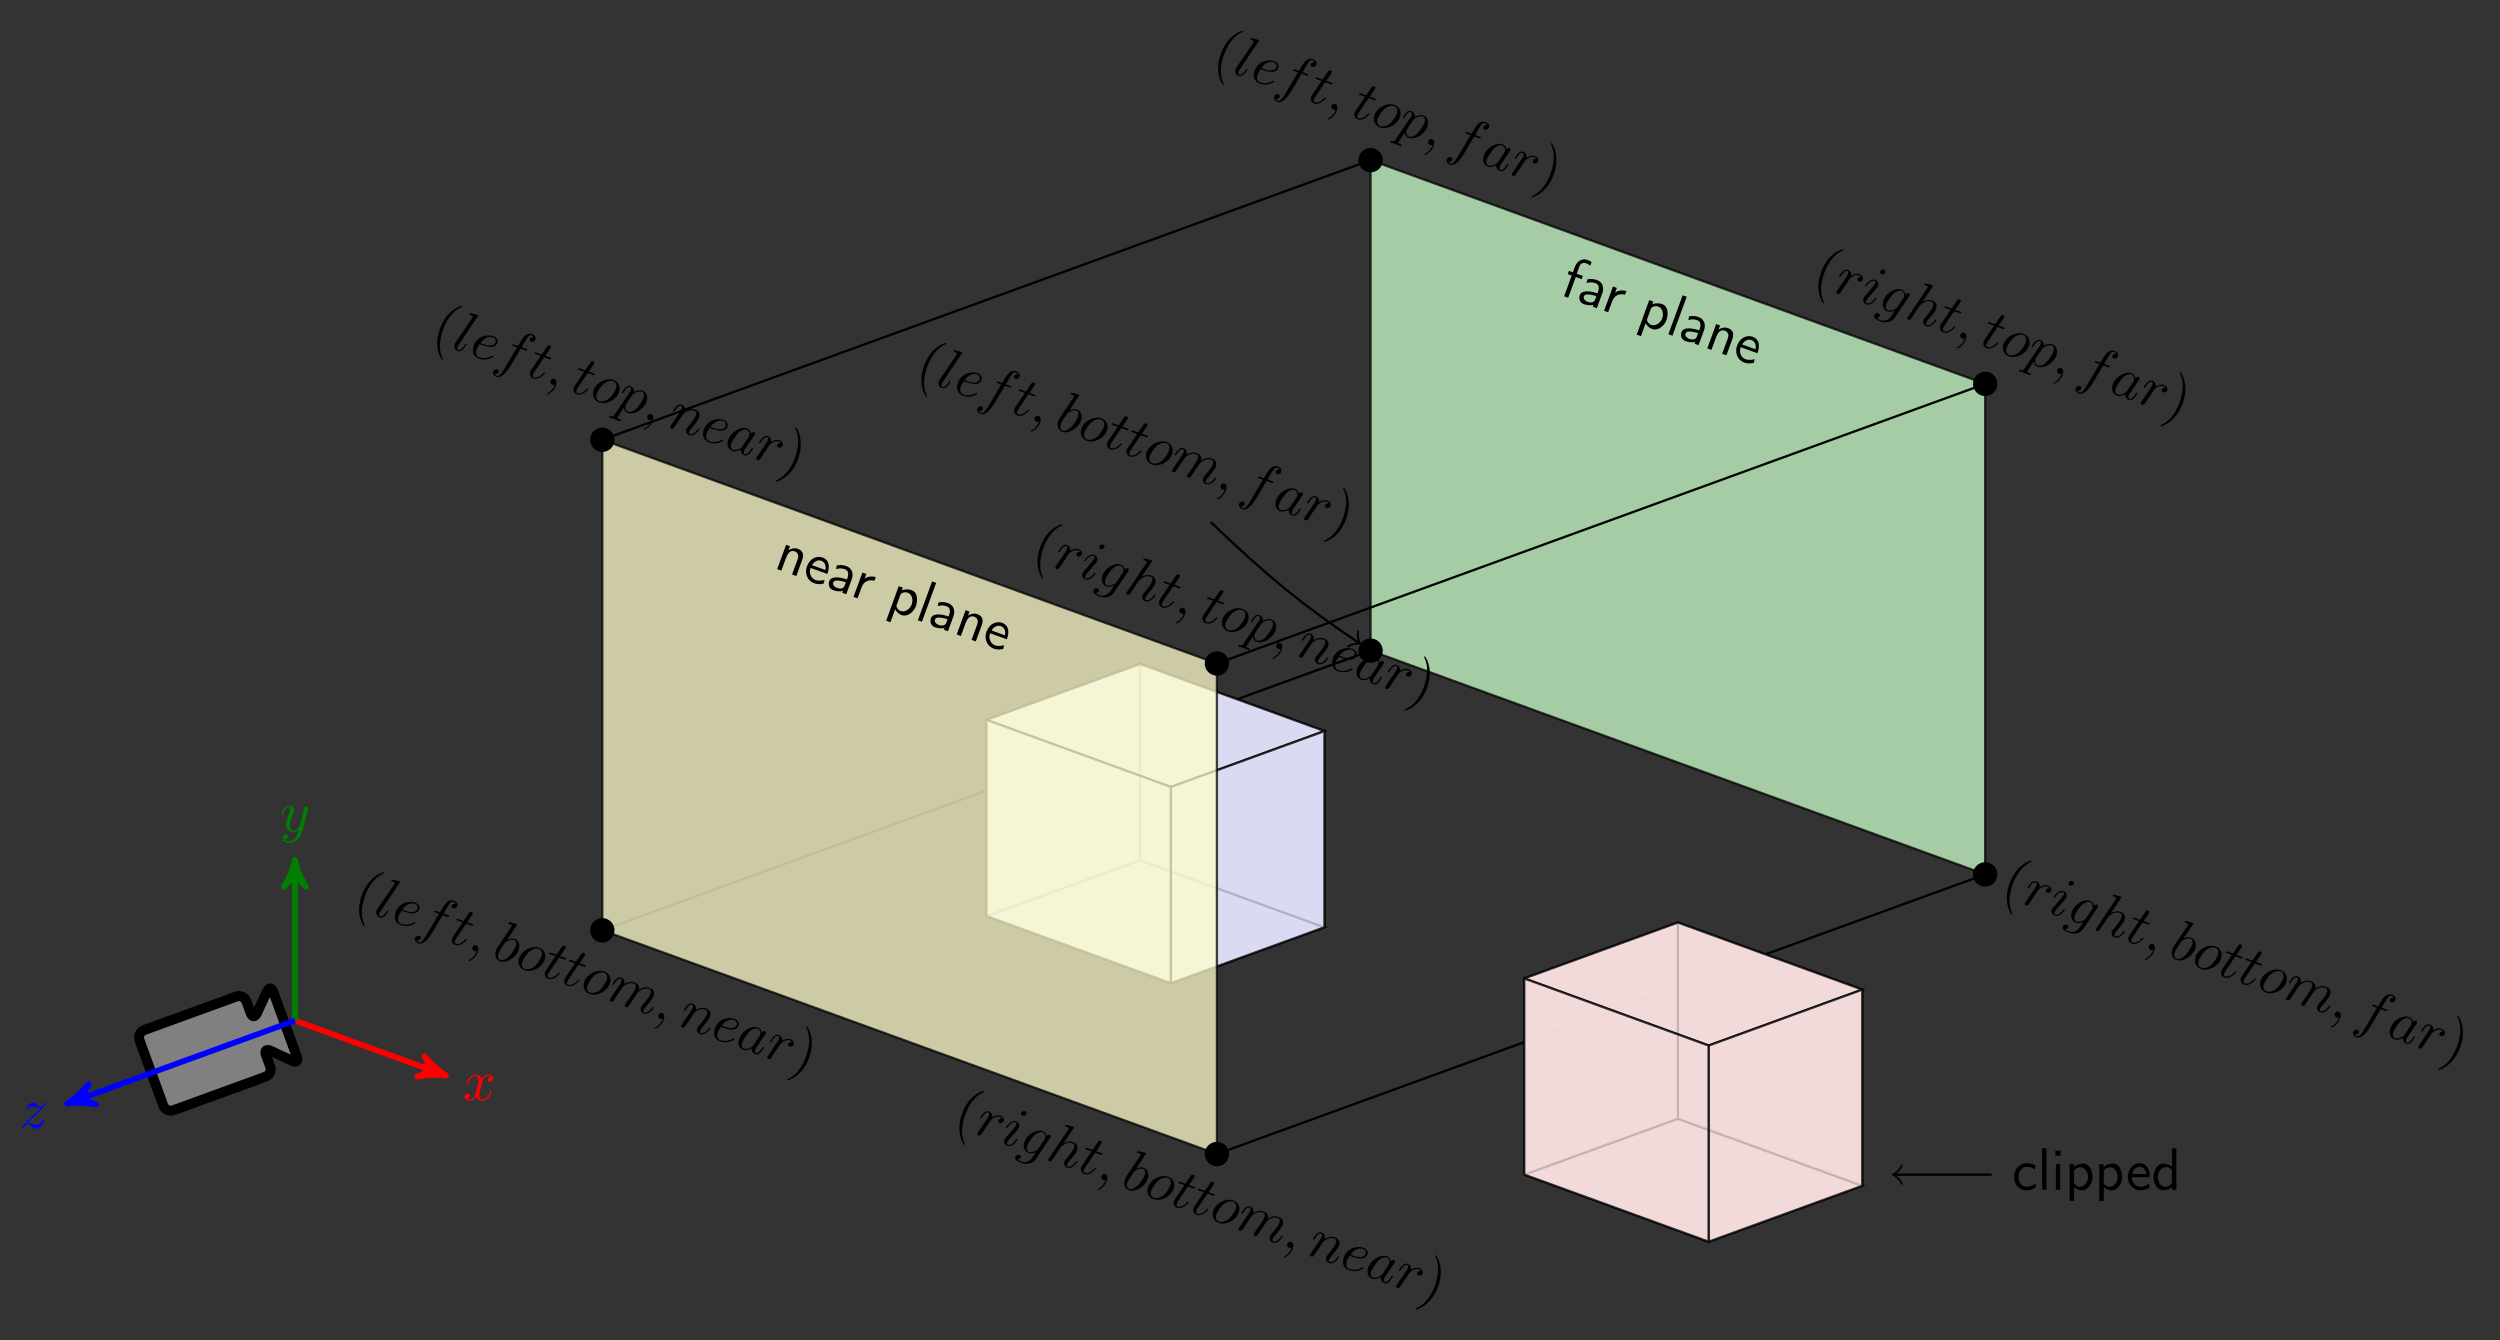 <?xml version="1.0" encoding="UTF-8"?>
<svg xmlns="http://www.w3.org/2000/svg" xmlns:xlink="http://www.w3.org/1999/xlink" width="433.397pt" height="232.338pt" viewBox="0 0 433.397 232.338">
<rect x="0" y="0" width="433.397" height="232.338" fill="#333333" stroke="none"/>
<defs>
<g>
<g id="glyph-0-0">
<path d="M 3.328 -3.016 C 3.391 -3.266 3.625 -4.188 4.312 -4.188 C 4.359 -4.188 4.609 -4.188 4.812 -4.062 C 4.531 -4 4.344 -3.766 4.344 -3.516 C 4.344 -3.359 4.453 -3.172 4.719 -3.172 C 4.938 -3.172 5.25 -3.344 5.25 -3.75 C 5.25 -4.266 4.672 -4.406 4.328 -4.406 C 3.75 -4.406 3.406 -3.875 3.281 -3.656 C 3.031 -4.312 2.5 -4.406 2.203 -4.406 C 1.172 -4.406 0.594 -3.125 0.594 -2.875 C 0.594 -2.766 0.703 -2.766 0.719 -2.766 C 0.797 -2.766 0.828 -2.797 0.844 -2.875 C 1.188 -3.938 1.844 -4.188 2.188 -4.188 C 2.375 -4.188 2.719 -4.094 2.719 -3.516 C 2.719 -3.203 2.547 -2.547 2.188 -1.141 C 2.031 -0.531 1.672 -0.109 1.234 -0.109 C 1.172 -0.109 0.953 -0.109 0.734 -0.234 C 0.984 -0.297 1.203 -0.5 1.203 -0.781 C 1.203 -1.047 0.984 -1.125 0.844 -1.125 C 0.531 -1.125 0.297 -0.875 0.297 -0.547 C 0.297 -0.094 0.781 0.109 1.219 0.109 C 1.891 0.109 2.25 -0.594 2.266 -0.641 C 2.391 -0.281 2.75 0.109 3.344 0.109 C 4.375 0.109 4.938 -1.172 4.938 -1.422 C 4.938 -1.531 4.859 -1.531 4.828 -1.531 C 4.734 -1.531 4.719 -1.484 4.688 -1.422 C 4.359 -0.344 3.688 -0.109 3.375 -0.109 C 2.984 -0.109 2.828 -0.422 2.828 -0.766 C 2.828 -0.984 2.875 -1.203 2.984 -1.641 Z M 3.328 -3.016 "/>
</g>
<g id="glyph-0-1">
<path d="M 4.844 -3.797 C 4.891 -3.938 4.891 -3.953 4.891 -4.031 C 4.891 -4.203 4.75 -4.297 4.594 -4.297 C 4.5 -4.297 4.344 -4.234 4.25 -4.094 C 4.234 -4.031 4.141 -3.734 4.109 -3.547 C 4.031 -3.297 3.969 -3.016 3.906 -2.75 L 3.453 -0.953 C 3.422 -0.812 2.984 -0.109 2.328 -0.109 C 1.828 -0.109 1.719 -0.547 1.719 -0.922 C 1.719 -1.375 1.891 -2 2.219 -2.875 C 2.375 -3.281 2.422 -3.391 2.422 -3.594 C 2.422 -4.031 2.109 -4.406 1.609 -4.406 C 0.656 -4.406 0.297 -2.953 0.297 -2.875 C 0.297 -2.766 0.391 -2.766 0.406 -2.766 C 0.516 -2.766 0.516 -2.797 0.562 -2.953 C 0.844 -3.891 1.234 -4.188 1.578 -4.188 C 1.656 -4.188 1.828 -4.188 1.828 -3.875 C 1.828 -3.625 1.719 -3.359 1.656 -3.172 C 1.25 -2.109 1.078 -1.547 1.078 -1.078 C 1.078 -0.188 1.703 0.109 2.297 0.109 C 2.688 0.109 3.016 -0.062 3.297 -0.344 C 3.172 0.172 3.047 0.672 2.656 1.203 C 2.391 1.531 2.016 1.828 1.562 1.828 C 1.422 1.828 0.969 1.797 0.797 1.406 C 0.953 1.406 1.094 1.406 1.219 1.281 C 1.328 1.203 1.422 1.062 1.422 0.875 C 1.422 0.562 1.156 0.531 1.062 0.531 C 0.828 0.531 0.5 0.688 0.5 1.172 C 0.5 1.672 0.938 2.047 1.562 2.047 C 2.578 2.047 3.609 1.141 3.891 0.016 Z M 4.844 -3.797 "/>
</g>
<g id="glyph-0-2">
<path d="M 1.328 -0.828 C 1.859 -1.406 2.156 -1.656 2.516 -1.969 C 2.516 -1.969 3.125 -2.5 3.484 -2.859 C 4.438 -3.781 4.656 -4.266 4.656 -4.312 C 4.656 -4.406 4.562 -4.406 4.547 -4.406 C 4.469 -4.406 4.453 -4.391 4.391 -4.297 C 4.094 -3.812 3.891 -3.656 3.656 -3.656 C 3.406 -3.656 3.297 -3.812 3.141 -3.984 C 2.953 -4.203 2.781 -4.406 2.453 -4.406 C 1.703 -4.406 1.25 -3.484 1.25 -3.266 C 1.25 -3.219 1.281 -3.156 1.359 -3.156 C 1.453 -3.156 1.469 -3.203 1.5 -3.266 C 1.688 -3.734 2.266 -3.734 2.344 -3.734 C 2.547 -3.734 2.734 -3.672 2.969 -3.594 C 3.375 -3.438 3.484 -3.438 3.734 -3.438 C 3.375 -3.016 2.547 -2.297 2.359 -2.141 L 1.453 -1.297 C 0.781 -0.625 0.422 -0.062 0.422 0.016 C 0.422 0.109 0.531 0.109 0.547 0.109 C 0.625 0.109 0.641 0.094 0.703 -0.016 C 0.938 -0.375 1.234 -0.641 1.562 -0.641 C 1.781 -0.641 1.891 -0.547 2.141 -0.266 C 2.297 -0.047 2.484 0.109 2.766 0.109 C 3.766 0.109 4.344 -1.156 4.344 -1.422 C 4.344 -1.469 4.297 -1.531 4.219 -1.531 C 4.125 -1.531 4.109 -1.469 4.078 -1.391 C 3.844 -0.75 3.203 -0.562 2.875 -0.562 C 2.688 -0.562 2.5 -0.625 2.297 -0.688 C 1.953 -0.812 1.797 -0.859 1.594 -0.859 C 1.578 -0.859 1.422 -0.859 1.328 -0.828 Z M 1.328 -0.828 "/>
</g>
<g id="glyph-1-0">
<path d="M 2.453 -3.828 L 1.766 -4.078 L 1.562 -3.516 L 2.25 -3.266 L 0.938 0.328 L 1.641 0.578 L 2.953 -3.016 L 3.984 -2.641 L 4.188 -3.203 L 3.125 -3.578 L 3.469 -4.531 C 3.516 -4.641 3.547 -4.75 3.594 -4.859 C 3.75 -5.297 4.141 -5.625 4.859 -5.359 C 5.078 -5.266 5.266 -5.109 5.469 -4.984 L 5.672 -5.516 C 5.734 -5.703 5.219 -5.891 5.031 -5.953 L 4.969 -5.984 C 4.234 -6.25 3.453 -5.906 3.047 -5.266 C 2.906 -5.047 2.812 -4.828 2.734 -4.594 Z M 2.453 -3.828 "/>
</g>
<g id="glyph-1-1">
<path d="M 1.969 -3.016 C 2.141 -3.047 2.297 -3.094 2.453 -3.109 C 2.844 -3.172 3.219 -3.094 3.594 -2.953 C 4.156 -2.75 4.156 -2.047 3.984 -1.562 C 3.938 -1.453 3.891 -1.328 3.859 -1.219 C 2.906 -1.562 1.172 -1.922 0.797 -0.922 C 0.578 -0.328 0.797 0.391 1.438 0.625 C 1.984 0.828 2.625 0.938 3.172 0.75 L 3.047 1.094 L 3.75 1.344 L 4.703 -1.266 C 4.984 -2.047 4.875 -3.047 3.891 -3.484 L 3.797 -3.516 C 3.328 -3.688 2.875 -3.75 2.359 -3.688 C 2.281 -3.703 2.141 -3.703 2.109 -3.594 C 2.031 -3.406 2.031 -3.203 1.969 -3.016 Z M 3.672 -0.734 L 3.453 -0.125 C 3.266 0.422 2.625 0.422 2.141 0.25 C 1.75 0.109 1.328 -0.266 1.5 -0.703 C 1.656 -1.156 2.453 -1.031 2.828 -0.953 C 3.109 -0.906 3.391 -0.828 3.672 -0.734 Z M 3.672 -0.734 "/>
</g>
<g id="glyph-1-2">
<path d="M 2.672 -2.844 L 2.984 -3.703 L 2.312 -3.953 L 0.766 0.266 L 1.469 0.516 L 2.156 -1.344 C 2.422 -2.062 2.891 -2.594 3.812 -2.609 C 4 -2.625 4.203 -2.594 4.391 -2.531 L 4.625 -3.156 C 4.016 -3.375 3.078 -3.281 2.672 -2.844 Z M 2.672 -2.844 "/>
</g>
<g id="glyph-1-3">
<path d="M 2.828 -3.188 L 2.984 -3.641 L 2.281 -3.891 L 0.109 2.094 L 0.844 2.359 L 1.656 0.109 C 1.891 0.547 2.266 0.922 2.75 1.109 C 3.828 1.5 4.906 0.547 5.266 -0.438 C 5.547 -1.25 5.672 -2.781 4.562 -3.188 C 4.031 -3.391 3.359 -3.391 2.828 -3.188 Z M 4.469 -0.578 C 4.141 0.094 3.375 0.688 2.562 0.391 C 2.234 0.266 1.781 -0.234 1.922 -0.625 L 2.438 -2.031 C 2.484 -2.141 2.5 -2.25 2.547 -2.359 C 2.703 -2.781 3.375 -2.938 3.844 -2.766 C 4.625 -2.484 4.797 -1.453 4.531 -0.734 C 4.516 -0.688 4.5 -0.641 4.469 -0.578 Z M 4.469 -0.578 "/>
</g>
<g id="glyph-1-4">
<path d="M 3.234 -6.484 L 0.766 0.266 L 1.469 0.516 L 3.938 -6.234 Z M 3.234 -6.484 "/>
</g>
<g id="glyph-1-5">
<path d="M 2.734 -3.016 L 2.984 -3.703 L 2.312 -3.953 L 0.766 0.266 L 1.484 0.531 L 2.266 -1.594 C 2.469 -2.156 2.922 -3.125 3.766 -2.828 C 4.391 -2.594 4.547 -2.094 4.328 -1.484 C 4.281 -1.359 4.234 -1.25 4.203 -1.141 L 3.344 1.203 L 4.078 1.469 L 4.891 -0.75 C 4.953 -0.906 5.016 -1.078 5.078 -1.266 C 5.328 -1.953 5.484 -2.844 4.359 -3.25 C 3.781 -3.453 3.25 -3.328 2.734 -3.016 Z M 2.734 -3.016 "/>
</g>
<g id="glyph-1-6">
<path d="M 4.141 0.375 C 3.562 0.5 3.109 0.578 2.578 0.391 C 1.844 0.125 1.375 -0.766 1.719 -1.703 L 4.625 -0.656 C 4.859 -1.297 5 -2.031 4.734 -2.688 C 4.547 -3.094 4.203 -3.375 3.797 -3.516 C 3.281 -3.703 2.719 -3.625 2.25 -3.391 C 1.688 -3.094 1.297 -2.547 1.094 -1.953 L 1.078 -1.922 C 0.672 -0.812 1.141 0.516 2.328 0.953 C 2.797 1.125 3.312 1.156 3.812 1.047 C 3.891 1.016 3.984 1.047 4.016 0.953 C 4.078 0.781 4.078 0.547 4.141 0.375 Z M 1.969 -2.188 C 2.281 -2.719 2.922 -3.188 3.578 -2.938 C 4.234 -2.703 4.453 -2.016 4.281 -1.344 Z M 1.969 -2.188 "/>
</g>
<g id="glyph-2-0">
<path d="M 2.281 3.375 C 2.281 3.344 2.297 3.328 2.188 3.109 C 1.469 1.5 1.797 -0.375 2.328 -1.812 C 2.922 -3.453 3.875 -4.953 5.453 -5.688 C 5.594 -5.766 5.609 -5.781 5.609 -5.812 C 5.641 -5.875 5.625 -5.922 5.578 -5.938 C 5.469 -5.969 4.391 -5.641 3.406 -4.656 C 2.562 -3.797 2.062 -2.781 1.781 -2 C 1.516 -1.266 1.203 -0.109 1.328 1.156 C 1.484 2.5 2.047 3.406 2.156 3.438 C 2.203 3.453 2.25 3.438 2.281 3.375 Z M 2.281 3.375 "/>
</g>
<g id="glyph-2-1">
<path d="M 3.562 -1.359 C 3.812 -2.078 4.125 -3.25 4 -4.5 C 3.859 -5.859 3.281 -6.766 3.188 -6.797 C 3.141 -6.828 3.078 -6.797 3.047 -6.75 C 3.047 -6.719 3.031 -6.703 3.141 -6.453 C 3.734 -5.188 3.719 -3.516 3.016 -1.562 C 2.422 0.047 1.5 1.562 -0.109 2.312 C -0.266 2.391 -0.281 2.406 -0.281 2.438 C -0.312 2.5 -0.281 2.547 -0.234 2.578 C -0.141 2.609 0.953 2.281 1.922 1.281 C 2.781 0.438 3.266 -0.578 3.562 -1.359 Z M 3.562 -1.359 "/>
</g>
<g id="glyph-3-0">
<path d="M 4.75 -5.531 C 4.75 -5.531 4.797 -5.625 4.672 -5.672 C 4.453 -5.734 3.734 -5.938 3.469 -5.984 C 3.406 -6.016 3.297 -6.031 3.234 -5.844 C 3.188 -5.75 3.297 -5.719 3.422 -5.672 C 3.875 -5.5 3.859 -5.406 3.844 -5.344 L 3.734 -5.156 L 0.844 -0.906 C 0.781 -0.812 0.734 -0.75 0.688 -0.609 C 0.484 -0.062 0.797 0.406 1.234 0.562 C 1.547 0.688 1.844 0.562 2.125 0.297 C 2.406 0 2.734 -0.516 2.734 -0.531 C 2.781 -0.625 2.688 -0.656 2.656 -0.656 C 2.578 -0.688 2.531 -0.656 2.469 -0.531 C 2.078 0.016 1.703 0.5 1.328 0.359 C 1.047 0.266 1.156 -0.016 1.203 -0.156 C 1.297 -0.391 1.328 -0.438 1.438 -0.594 Z M 4.75 -5.531 "/>
</g>
<g id="glyph-3-1">
<path d="M 2.531 -1.516 C 2.812 -1.422 3.516 -1.203 4.047 -1.219 C 4.812 -1.25 5.062 -1.797 5.109 -1.922 C 5.266 -2.344 5.031 -2.859 4.391 -3.094 C 3.344 -3.469 1.594 -3.078 1 -1.422 C 0.656 -0.469 0.953 0.469 1.875 0.797 C 3.219 1.297 4.344 0.578 4.375 0.469 C 4.406 0.406 4.391 0.328 4.328 0.297 C 4.266 0.281 4.25 0.312 4.156 0.344 C 3.078 1 2.062 0.625 1.953 0.594 C 1.219 0.328 1.422 -0.484 1.531 -0.781 C 1.562 -0.906 1.688 -1.172 2.031 -1.703 Z M 2.172 -1.891 C 3.047 -3.172 4.078 -2.969 4.328 -2.891 C 4.75 -2.734 4.906 -2.359 4.797 -2.047 C 4.438 -1.062 2.938 -1.594 2.547 -1.75 Z M 2.172 -1.891 "/>
</g>
<g id="glyph-3-2">
<path d="M 4.797 -2.5 L 5.609 -2.203 C 5.797 -2.141 5.875 -2.109 5.953 -2.297 C 5.984 -2.391 5.906 -2.422 5.734 -2.469 L 4.969 -2.766 L 5.547 -3.766 C 5.656 -3.938 6.031 -4.562 6.141 -4.656 C 6.281 -4.797 6.484 -4.891 6.688 -4.812 C 6.719 -4.812 6.969 -4.719 7.078 -4.469 C 6.656 -4.594 6.422 -4.297 6.375 -4.156 C 6.297 -3.938 6.453 -3.766 6.625 -3.703 C 6.875 -3.609 7.219 -3.734 7.344 -4.094 C 7.5 -4.516 7.156 -4.891 6.766 -5.016 C 6.438 -5.141 5.797 -5.188 5.172 -4.344 C 5.047 -4.172 4.969 -4.094 4.328 -2.984 L 3.688 -3.219 C 3.5 -3.297 3.391 -3.328 3.328 -3.156 C 3.281 -3.047 3.375 -3.016 3.547 -2.953 L 4.156 -2.734 L 2.125 0.719 C 1.625 1.562 1.156 2.359 0.672 2.188 C 0.625 2.172 0.406 2.094 0.281 1.844 C 0.734 1.984 0.938 1.672 0.984 1.547 C 1.062 1.328 0.938 1.141 0.766 1.078 C 0.516 0.984 0.156 1.109 0.031 1.469 C -0.109 1.875 0.203 2.25 0.594 2.391 C 1.109 2.578 1.688 2.156 1.969 1.875 C 2.5 1.391 3.109 0.344 3.156 0.266 Z M 4.797 -2.5 "/>
</g>
<g id="glyph-3-3">
<path d="M 3.281 -3.047 L 4.156 -2.734 C 4.359 -2.656 4.453 -2.625 4.531 -2.812 C 4.562 -2.906 4.469 -2.938 4.297 -3 L 3.484 -3.297 C 4.297 -4.516 4.406 -4.672 4.438 -4.734 C 4.484 -4.891 4.406 -5.031 4.234 -5.094 C 4.203 -5.094 3.953 -5.203 3.766 -4.875 L 2.844 -3.531 L 1.969 -3.844 C 1.781 -3.922 1.688 -3.953 1.625 -3.781 C 1.578 -3.672 1.656 -3.641 1.844 -3.578 L 2.672 -3.281 C 1.016 -0.859 0.938 -0.703 0.875 -0.547 C 0.688 -0.031 0.906 0.453 1.422 0.641 C 2.375 0.984 3.391 -0.203 3.422 -0.281 C 3.469 -0.375 3.391 -0.391 3.359 -0.406 C 3.281 -0.438 3.25 -0.406 3.156 -0.328 C 2.422 0.5 1.828 0.547 1.5 0.422 C 1.312 0.359 1.25 0.203 1.359 -0.109 C 1.453 -0.344 1.5 -0.391 1.594 -0.531 Z M 3.281 -3.047 "/>
</g>
<g id="glyph-3-4">
<path d="M 1.906 0.672 C 2.141 0.062 2.031 -0.391 1.672 -0.531 C 1.359 -0.641 1.094 -0.469 1 -0.203 C 0.906 0.047 1 0.359 1.312 0.469 C 1.406 0.516 1.562 0.516 1.672 0.469 C 1.703 0.469 1.719 0.469 1.719 0.469 C 1.734 0.469 1.734 0.469 1.688 0.594 C 1.438 1.297 0.906 1.75 0.5 1.953 C 0.344 2 0.344 2.016 0.328 2.047 C 0.312 2.125 0.344 2.172 0.391 2.188 C 0.484 2.234 1.516 1.781 1.906 0.672 Z M 1.906 0.672 "/>
</g>
<g id="glyph-3-5">
<path d="M 4.562 -5.594 C 4.562 -5.594 4.609 -5.688 4.484 -5.734 C 4.281 -5.812 3.562 -6 3.297 -6.047 C 3.219 -6.078 3.125 -6.109 3.062 -5.938 C 3.016 -5.828 3.094 -5.781 3.25 -5.734 C 3.688 -5.578 3.688 -5.5 3.656 -5.406 C 3.625 -5.344 3.438 -5.047 3.312 -4.875 L 1.438 -2.094 C 1.156 -1.672 1.047 -1.531 0.938 -1.203 C 0.609 -0.328 0.906 0.453 1.594 0.703 C 2.703 1.109 4.359 0.125 4.859 -1.219 C 5.156 -2.078 4.891 -2.906 4.141 -3.172 C 3.719 -3.328 3.234 -3.203 2.844 -3.016 Z M 2.406 -2.359 C 2.516 -2.547 2.531 -2.562 2.656 -2.641 C 3.328 -3.078 3.812 -3.078 4.062 -2.984 C 4.406 -2.859 4.547 -2.484 4.328 -1.875 C 4.125 -1.328 3.422 -0.359 3.125 -0.078 C 2.578 0.438 2.031 0.625 1.656 0.484 C 1.344 0.359 1.125 0 1.375 -0.688 C 1.453 -0.875 1.516 -1.047 1.875 -1.578 Z M 2.406 -2.359 "/>
</g>
<g id="glyph-3-6">
<path d="M 5.328 -0.969 C 5.672 -1.938 5.25 -2.781 4.391 -3.094 C 3.141 -3.547 1.391 -2.656 0.922 -1.344 C 0.578 -0.422 0.984 0.484 1.844 0.797 C 3.094 1.25 4.828 0.406 5.328 -0.969 Z M 1.922 0.578 C 1.516 0.438 1.219 0 1.484 -0.734 C 1.656 -1.188 2.281 -2.109 2.719 -2.469 C 3.453 -3.016 4.062 -2.984 4.328 -2.891 C 4.875 -2.688 4.984 -2.125 4.781 -1.562 C 4.656 -1.203 4.109 -0.297 3.531 0.188 C 2.984 0.609 2.344 0.734 1.922 0.578 Z M 1.922 0.578 "/>
</g>
<g id="glyph-3-7">
<path d="M 1.031 -0.266 C 0.953 -0.125 0.797 0.078 0.781 0.125 C 0.734 0.281 0.828 0.422 0.984 0.484 C 1.094 0.516 1.281 0.5 1.422 0.344 C 1.422 0.328 1.703 -0.062 1.859 -0.297 L 2.359 -1.047 C 2.484 -1.25 2.609 -1.438 2.75 -1.625 C 2.844 -1.781 3.016 -2.031 3.047 -2.062 C 3.281 -2.297 4.094 -2.969 4.984 -2.641 C 5.422 -2.484 5.344 -2.109 5.234 -1.812 C 5.156 -1.578 5.016 -1.328 4.828 -1.078 L 4.172 -0.078 L 3.719 0.562 C 3.625 0.734 3.406 1.031 3.391 1.078 C 3.344 1.234 3.453 1.375 3.578 1.422 C 3.875 1.531 4.016 1.312 4.188 1.047 C 4.516 0.562 5.359 -0.672 5.578 -1.016 C 5.641 -1.109 6.562 -2.078 7.594 -1.703 C 7.984 -1.547 7.969 -1.188 7.844 -0.859 C 7.656 -0.328 6.859 0.609 6.484 1.031 C 6.328 1.234 6.266 1.312 6.188 1.516 C 6.031 1.953 6.234 2.391 6.672 2.547 C 7.562 2.875 8.391 1.625 8.422 1.547 C 8.469 1.453 8.391 1.422 8.359 1.406 C 8.266 1.375 8.25 1.406 8.141 1.531 C 7.828 1.984 7.281 2.531 6.766 2.344 C 6.609 2.281 6.562 2.188 6.656 1.969 C 6.734 1.734 6.906 1.547 7.078 1.359 C 7.438 0.922 8.203 0.047 8.391 -0.5 C 8.609 -1.109 8.375 -1.641 7.672 -1.891 C 6.984 -2.141 6.344 -1.922 5.812 -1.547 C 5.859 -1.656 5.953 -2 5.766 -2.312 C 5.594 -2.594 5.312 -2.75 5.078 -2.844 C 4.234 -3.141 3.562 -2.703 3.312 -2.547 C 3.469 -3.109 3.172 -3.531 2.75 -3.688 C 2.328 -3.844 2.016 -3.531 1.875 -3.406 C 1.578 -3.141 1.281 -2.641 1.266 -2.609 C 1.234 -2.5 1.312 -2.453 1.328 -2.453 C 1.438 -2.422 1.438 -2.438 1.578 -2.609 C 1.969 -3.234 2.328 -3.609 2.672 -3.484 C 2.812 -3.438 2.922 -3.312 2.797 -2.969 C 2.719 -2.75 2.656 -2.656 2.344 -2.219 Z M 1.031 -0.266 "/>
</g>
<g id="glyph-3-8">
<path d="M 4.781 -2.266 C 4.734 -2.688 4.547 -3.031 4.125 -3.188 C 3.047 -3.578 1.375 -2.625 0.875 -1.25 C 0.562 -0.375 0.859 0.438 1.578 0.703 C 1.781 0.766 2.266 0.891 3.047 0.422 C 2.984 0.859 3.219 1.297 3.656 1.453 C 3.984 1.578 4.281 1.422 4.547 1.188 C 4.797 0.906 5.156 0.375 5.156 0.359 C 5.203 0.266 5.109 0.234 5.078 0.219 C 5 0.188 4.953 0.234 4.875 0.344 C 4.5 0.891 4.125 1.375 3.75 1.25 C 3.484 1.141 3.562 0.891 3.625 0.719 C 3.703 0.516 3.75 0.422 4 0.062 C 4.25 -0.281 4.297 -0.375 4.516 -0.688 L 5.328 -1.891 C 5.484 -2.125 5.484 -2.141 5.5 -2.188 C 5.562 -2.344 5.484 -2.484 5.328 -2.531 C 5.094 -2.625 4.891 -2.469 4.781 -2.266 Z M 3.297 -0.062 C 3.172 0.094 3.172 0.109 2.984 0.219 C 2.391 0.578 1.938 0.578 1.672 0.484 C 1.203 0.312 1.266 -0.234 1.406 -0.609 C 1.578 -1.078 2.297 -2.109 2.672 -2.484 C 3.141 -2.906 3.703 -3.109 4.078 -2.969 C 4.688 -2.75 4.531 -1.938 4.516 -1.875 C 4.484 -1.812 4.453 -1.781 4.422 -1.734 Z M 3.297 -0.062 "/>
</g>
<g id="glyph-3-9">
<path d="M 1.031 -0.266 C 0.953 -0.125 0.797 0.078 0.781 0.125 C 0.734 0.281 0.828 0.422 0.984 0.484 C 1.094 0.516 1.281 0.5 1.422 0.344 C 1.438 0.312 2.219 -0.859 2.328 -1.016 C 2.516 -1.297 2.938 -1.875 3.078 -2.125 C 3.141 -2.234 3.578 -2.578 3.875 -2.688 C 3.969 -2.734 4.344 -2.875 4.734 -2.734 C 4.984 -2.641 5.078 -2.469 5.094 -2.469 C 4.797 -2.516 4.516 -2.375 4.422 -2.125 C 4.375 -1.984 4.391 -1.781 4.641 -1.688 C 4.891 -1.594 5.25 -1.719 5.359 -2.047 C 5.484 -2.375 5.281 -2.766 4.797 -2.938 C 4.203 -3.156 3.641 -2.859 3.359 -2.656 C 3.438 -3.109 3.188 -3.531 2.75 -3.688 C 2.328 -3.844 2.016 -3.531 1.875 -3.406 C 1.594 -3.141 1.281 -2.641 1.266 -2.609 C 1.234 -2.5 1.312 -2.453 1.328 -2.453 C 1.438 -2.422 1.438 -2.438 1.578 -2.609 C 1.969 -3.234 2.328 -3.609 2.672 -3.484 C 2.812 -3.438 2.922 -3.312 2.797 -2.969 C 2.719 -2.75 2.656 -2.656 2.344 -2.219 Z M 1.031 -0.266 "/>
</g>
<g id="glyph-3-10">
<path d="M 4.781 -4.891 C 4.859 -5.078 4.781 -5.281 4.562 -5.359 C 4.312 -5.453 3.984 -5.297 3.891 -5.047 C 3.828 -4.859 3.891 -4.656 4.109 -4.578 C 4.328 -4.5 4.688 -4.609 4.781 -4.891 Z M 2.797 -1.625 C 3.016 -1.844 3.016 -1.875 3.203 -2.094 C 3.344 -2.25 3.453 -2.375 3.516 -2.547 C 3.656 -2.953 3.484 -3.422 3.016 -3.594 C 2.125 -3.906 1.297 -2.688 1.266 -2.609 C 1.234 -2.5 1.312 -2.453 1.328 -2.453 C 1.438 -2.422 1.438 -2.453 1.547 -2.594 C 2.125 -3.375 2.594 -3.516 2.922 -3.391 C 3 -3.375 3.156 -3.312 3.047 -3.016 C 2.969 -2.812 2.828 -2.656 2.75 -2.547 C 2.609 -2.344 1.766 -1.422 1.484 -1.047 C 1.281 -0.859 1.062 -0.594 0.984 -0.391 C 0.828 0.047 1.047 0.5 1.484 0.656 C 2.359 0.984 3.203 -0.25 3.234 -0.344 C 3.281 -0.438 3.188 -0.469 3.156 -0.484 C 3.078 -0.516 3.062 -0.484 2.953 -0.359 C 2.562 0.172 2.047 0.625 1.578 0.453 C 1.406 0.391 1.375 0.281 1.469 0.062 C 1.547 -0.172 1.641 -0.281 2.062 -0.766 Z M 2.797 -1.625 "/>
</g>
<g id="glyph-3-11">
<path d="M 5.688 -1.922 C 5.719 -1.969 5.766 -2.031 5.781 -2.094 C 5.844 -2.25 5.766 -2.375 5.609 -2.438 C 5.516 -2.469 5.234 -2.5 5.078 -2.172 C 5.031 -2.578 4.781 -2.938 4.406 -3.078 C 3.344 -3.469 1.719 -2.578 1.234 -1.234 C 0.891 -0.312 1.25 0.453 1.922 0.703 C 2.484 0.906 3.078 0.625 3.219 0.547 L 3.219 0.562 C 2.719 1.328 2.469 1.672 2.469 1.688 C 2.391 1.766 1.734 2.578 0.734 2.219 C 0.562 2.156 0.25 2.031 0.016 1.828 C 0.328 1.875 0.531 1.656 0.594 1.484 C 0.641 1.344 0.594 1.141 0.344 1.047 C 0.141 0.969 -0.219 1.016 -0.344 1.391 C -0.484 1.781 -0.219 2.094 0.672 2.422 C 1.859 2.859 2.797 2.359 3.141 1.859 Z M 3.641 -0.031 C 3.484 0.188 3.188 0.344 2.922 0.438 C 2.672 0.547 2.312 0.609 2.031 0.5 C 1.562 0.344 1.594 -0.203 1.734 -0.594 C 1.891 -1.031 2.562 -2.031 3 -2.406 C 3.422 -2.766 3.969 -3.016 4.359 -2.875 C 4.969 -2.656 4.828 -1.828 4.812 -1.781 C 4.797 -1.734 4.75 -1.703 4.734 -1.672 Z M 3.641 -0.031 "/>
</g>
<g id="glyph-3-12">
<path d="M 5.016 -5.422 C 5.016 -5.422 5.062 -5.516 4.938 -5.562 C 4.719 -5.641 4.016 -5.828 3.75 -5.891 C 3.672 -5.922 3.578 -5.938 3.516 -5.766 C 3.469 -5.656 3.562 -5.625 3.688 -5.578 C 4.141 -5.406 4.141 -5.344 4.109 -5.25 L 4 -5.062 L 0.703 -0.156 C 0.594 -0.047 0.594 -0.031 0.578 0.031 C 0.5 0.25 0.672 0.359 0.766 0.391 C 0.906 0.453 1.094 0.375 1.172 0.266 L 1.625 -0.391 L 2.125 -1.141 C 2.266 -1.328 2.391 -1.516 2.516 -1.703 C 2.547 -1.766 2.766 -2.047 2.781 -2.109 C 2.844 -2.172 3.312 -2.578 3.734 -2.734 C 4 -2.812 4.344 -2.875 4.75 -2.734 C 5.156 -2.578 5.125 -2.219 5 -1.891 C 4.828 -1.391 4.109 -0.484 3.672 0.016 C 3.531 0.188 3.422 0.281 3.344 0.484 C 3.188 0.922 3.422 1.359 3.859 1.531 C 4.734 1.844 5.562 0.594 5.594 0.516 C 5.641 0.422 5.562 0.391 5.531 0.391 C 5.438 0.344 5.422 0.375 5.312 0.5 C 5.016 0.953 4.453 1.5 3.938 1.312 C 3.781 1.25 3.75 1.156 3.844 0.938 C 3.922 0.703 4.078 0.516 4.234 0.328 C 4.547 -0.031 5.375 -0.984 5.562 -1.531 C 5.781 -2.141 5.547 -2.672 4.844 -2.922 C 4.266 -3.141 3.719 -3 3.203 -2.719 Z M 5.016 -5.422 "/>
</g>
<g id="glyph-3-13">
<path d="M 0 1.297 C -0.172 1.594 -0.234 1.656 -0.656 1.5 C -0.75 1.469 -0.859 1.422 -0.922 1.594 C -0.938 1.672 -0.906 1.734 -0.828 1.766 C -0.578 1.859 -0.297 1.922 -0.047 2.016 C 0.266 2.141 0.578 2.281 0.891 2.391 C 0.922 2.406 1.047 2.453 1.109 2.25 C 1.141 2.156 1.047 2.125 0.922 2.078 C 0.453 1.906 0.484 1.844 0.516 1.75 C 0.562 1.641 1.5 0.25 1.656 0.031 C 1.656 0.359 1.812 0.781 2.297 0.953 C 3.391 1.359 5.047 0.406 5.562 -0.969 C 5.875 -1.859 5.547 -2.672 4.844 -2.922 C 4.375 -3.094 3.812 -2.922 3.359 -2.672 C 3.469 -3.219 3.109 -3.547 2.781 -3.672 C 2.344 -3.844 2.031 -3.531 1.906 -3.391 C 1.609 -3.125 1.297 -2.625 1.281 -2.594 C 1.25 -2.484 1.328 -2.453 1.344 -2.453 C 1.453 -2.406 1.453 -2.422 1.594 -2.609 C 1.984 -3.219 2.344 -3.609 2.688 -3.484 C 2.844 -3.422 2.953 -3.297 2.828 -2.953 C 2.75 -2.719 2.672 -2.641 2.562 -2.5 Z M 3.125 -2.172 C 3.281 -2.391 3.641 -2.562 3.859 -2.641 C 4.297 -2.812 4.594 -2.781 4.75 -2.734 C 5.125 -2.594 5.234 -2.188 5.031 -1.625 C 4.828 -1.078 4.125 -0.109 3.828 0.172 C 3.266 0.734 2.703 0.859 2.344 0.734 C 1.734 0.516 1.906 -0.297 1.922 -0.359 C 1.922 -0.375 1.938 -0.391 2 -0.5 Z M 3.125 -2.172 "/>
</g>
<g id="glyph-3-14">
<path d="M 1.031 -0.266 C 0.953 -0.125 0.797 0.078 0.781 0.125 C 0.734 0.281 0.828 0.422 0.984 0.484 C 1.094 0.516 1.281 0.5 1.422 0.344 C 1.422 0.328 1.703 -0.062 1.859 -0.297 L 2.359 -1.047 C 2.484 -1.25 2.609 -1.438 2.75 -1.625 C 2.844 -1.781 3.016 -2.031 3.047 -2.062 C 3.281 -2.297 4.094 -2.969 4.984 -2.641 C 5.422 -2.484 5.344 -2.109 5.234 -1.812 C 5.031 -1.234 4.141 -0.188 3.859 0.156 C 3.688 0.344 3.625 0.453 3.578 0.562 C 3.422 1 3.656 1.453 4.094 1.609 C 4.969 1.938 5.797 0.672 5.828 0.594 C 5.875 0.5 5.797 0.484 5.766 0.469 C 5.672 0.438 5.656 0.469 5.547 0.594 C 5.141 1.156 4.625 1.562 4.172 1.391 C 4.016 1.344 3.984 1.234 4.078 1.016 C 4.156 0.781 4.312 0.594 4.469 0.406 C 4.844 -0.031 5.609 -0.906 5.797 -1.453 C 6.031 -2.078 5.766 -2.594 5.078 -2.844 C 4.234 -3.141 3.562 -2.703 3.312 -2.547 C 3.469 -3.094 3.188 -3.531 2.75 -3.688 C 2.328 -3.844 2.016 -3.531 1.875 -3.406 C 1.594 -3.141 1.281 -2.641 1.266 -2.609 C 1.234 -2.5 1.312 -2.453 1.328 -2.453 C 1.438 -2.422 1.438 -2.438 1.578 -2.609 C 1.969 -3.234 2.328 -3.609 2.672 -3.484 C 2.844 -3.422 2.906 -3.266 2.797 -2.969 C 2.719 -2.75 2.656 -2.656 2.344 -2.219 Z M 1.031 -0.266 "/>
</g>
<g id="glyph-4-0">
<path d="M 4.078 -1.062 C 3.891 -0.969 3.719 -0.844 3.531 -0.75 C 3.219 -0.594 2.844 -0.531 2.5 -0.531 L 2.406 -0.531 C 1.531 -0.625 1.141 -1.469 1.141 -2.234 C 1.141 -3.047 1.562 -3.969 2.531 -3.969 C 2.953 -3.969 3.391 -3.891 3.75 -3.656 C 3.828 -3.609 3.891 -3.547 3.984 -3.516 C 3.984 -3.703 4.078 -3.906 4.078 -4.109 C 4.078 -4.531 2.531 -4.609 2.547 -4.609 C 1.188 -4.609 0.359 -3.406 0.359 -2.203 L 0.359 -2.141 C 0.375 -1 1.266 0.094 2.5 0.094 C 3.031 0.094 3.531 -0.031 4 -0.312 C 4.062 -0.359 4.141 -0.375 4.141 -0.484 C 4.141 -0.672 4.094 -0.875 4.078 -1.062 Z M 4.078 -1.062 "/>
</g>
<g id="glyph-4-1">
<path d="M 0.812 -7.203 L 0.812 -0.016 L 1.562 -0.016 L 1.562 -7.203 Z M 0.812 -7.203 "/>
</g>
<g id="glyph-4-2">
<path d="M 0.812 -4.438 L 0.812 -0.016 L 1.562 -0.016 L 1.562 -4.438 Z M 0.734 -6.781 L 0.734 -5.906 L 1.625 -5.906 L 1.625 -6.781 Z M 0.734 -6.781 "/>
</g>
<g id="glyph-4-3">
<path d="M 1.562 -3.953 L 1.562 -4.438 L 0.812 -4.438 L 0.812 1.922 L 1.594 1.922 L 1.594 -0.469 C 1.969 -0.125 2.438 0.094 2.953 0.094 C 4.109 0.094 4.781 -1.172 4.781 -2.219 C 4.781 -3.078 4.375 -4.562 3.188 -4.562 C 2.625 -4.562 2 -4.344 1.562 -3.953 Z M 4 -2.078 C 3.922 -1.328 3.406 -0.516 2.547 -0.516 C 2.188 -0.516 1.594 -0.828 1.594 -1.25 L 1.594 -2.75 C 1.594 -2.859 1.578 -2.984 1.578 -3.094 C 1.578 -3.547 2.156 -3.906 2.656 -3.906 C 3.484 -3.906 4 -3.016 4 -2.25 C 4 -2.188 4 -2.141 4 -2.078 Z M 4 -2.078 "/>
</g>
<g id="glyph-4-4">
<path d="M 4.031 -1.062 C 3.531 -0.75 3.125 -0.516 2.562 -0.516 C 1.781 -0.516 1.031 -1.203 1.031 -2.188 L 4.125 -2.188 C 4.125 -2.875 4.016 -3.625 3.531 -4.141 C 3.219 -4.453 2.797 -4.609 2.359 -4.609 C 1.812 -4.609 1.312 -4.344 0.953 -3.953 C 0.531 -3.484 0.344 -2.844 0.344 -2.219 L 0.344 -2.172 C 0.344 -1 1.25 0.094 2.516 0.094 C 3.016 0.094 3.516 -0.047 3.938 -0.312 C 4 -0.375 4.094 -0.391 4.094 -0.484 C 4.094 -0.672 4.031 -0.875 4.031 -1.062 Z M 1.094 -2.734 C 1.219 -3.344 1.656 -3.984 2.359 -3.984 C 3.062 -3.984 3.484 -3.406 3.562 -2.734 Z M 1.094 -2.734 "/>
</g>
<g id="glyph-4-5">
<path d="M 3.578 -7.203 L 3.578 -4 C 3.172 -4.344 2.641 -4.547 2.109 -4.547 C 0.938 -4.547 0.359 -3.203 0.359 -2.219 C 0.359 -1.172 0.922 0.094 2.141 0.094 C 2.672 0.094 3.172 -0.172 3.547 -0.531 L 3.547 -0.016 L 4.328 -0.016 L 4.328 -7.203 Z M 1.141 -2.047 C 1.125 -2.109 1.125 -2.188 1.125 -2.25 C 1.125 -3.047 1.594 -3.938 2.578 -3.938 C 2.969 -3.938 3.562 -3.672 3.562 -3.172 C 3.562 -3.047 3.547 -2.938 3.547 -2.828 L 3.547 -1.328 C 3.547 -0.844 2.844 -0.516 2.484 -0.516 C 1.625 -0.516 1.219 -1.281 1.141 -2.047 Z M 1.141 -2.047 "/>
</g>
</g>
<clipPath id="clip-0">
<path clip-rule="nonzero" d="M 24 171 L 52 171 L 52 193 L 24 193 Z M 24 171 "/>
</clipPath>
<clipPath id="clip-1">
<path clip-rule="nonzero" d="M 27.664 195.312 L 54.301 185.617 L 47.977 168.242 L 21.34 177.938 Z M 27.664 195.312 "/>
</clipPath>
<clipPath id="clip-2">
<path clip-rule="nonzero" d="M 27.664 195.312 L 54.301 185.617 L 47.977 168.242 L 21.34 177.938 Z M 27.664 195.312 "/>
</clipPath>
<clipPath id="clip-3">
<path clip-rule="nonzero" d="M 21 168 L 55 168 L 55 196 L 21 196 Z M 21 168 "/>
</clipPath>
<clipPath id="clip-4">
<path clip-rule="nonzero" d="M 27.664 195.312 L 54.301 185.617 L 47.977 168.242 L 21.34 177.938 Z M 27.664 195.312 "/>
</clipPath>
<clipPath id="clip-5">
<path clip-rule="nonzero" d="M 27.664 195.312 L 54.301 185.617 L 47.977 168.242 L 21.34 177.938 Z M 27.664 195.312 "/>
</clipPath>
</defs>
<g clip-path="url(#clip-0)">
<g clip-path="url(#clip-1)">
<g clip-path="url(#clip-2)">
<path fill-rule="nonzero" fill="rgb(50%, 50%, 50%)" fill-opacity="1" d="M 30.07 192.465 L 45.992 186.668 C 46.711 186.406 47.082 185.613 46.82 184.895 L 46.082 182.867 C 45.82 182.148 46.172 181.828 46.863 182.148 L 50.672 183.926 C 51.363 184.246 51.715 183.926 51.453 183.207 L 47.344 171.918 C 47.082 171.199 46.605 171.18 46.285 171.871 L 44.508 175.676 C 44.188 176.371 43.711 176.352 43.449 175.633 L 42.711 173.605 C 42.449 172.887 41.656 172.516 40.938 172.777 L 25.016 178.57 C 24.297 178.832 23.926 179.629 24.188 180.348 L 28.297 191.637 C 28.559 192.355 29.352 192.727 30.07 192.465 Z M 30.07 192.465 "/>
</g>
</g>
</g>
<g clip-path="url(#clip-3)">
<g clip-path="url(#clip-4)">
<g clip-path="url(#clip-5)">
<path fill="none" stroke-width="4.981" stroke-linecap="butt" stroke-linejoin="miter" stroke="rgb(0%, 0%, 0%)" stroke-opacity="1" stroke-miterlimit="10" d="M 3.981 0.001 L 52.709 0.006 C 54.908 0.006 56.691 1.784 56.691 3.984 L 56.69 10.188 C 56.69 12.388 57.955 12.908 59.508 11.362 L 68.052 2.813 C 69.605 1.267 70.87 1.787 70.87 3.987 L 70.869 38.536 C 70.869 40.735 69.6 41.257 68.054 39.704 L 59.509 31.17 C 57.96 29.606 56.691 30.128 56.691 32.327 L 56.69 38.532 C 56.689 40.732 54.912 42.515 52.712 42.514 L 3.988 42.52 C 1.788 42.52 0.002 40.732 0.002 38.532 L 0.003 3.983 C 0.003 1.784 1.781 0.001 3.981 0.001 Z M 3.981 0.001 " transform="matrix(0.327, -0.119, -0.119, -0.327, 28.77, 192.939)"/>
</g>
</g>
</g>
<path fill="none" stroke-width="0.996" stroke-linecap="butt" stroke-linejoin="miter" stroke="rgb(100%, 0%, 0%)" stroke-opacity="1" stroke-miterlimit="10" d="M -0.001 0 L 25.085 -9.129 " transform="matrix(1, 0, 0, -1, 51.138, 176.93)"/>
<path fill-rule="nonzero" fill="rgb(100%, 0%, 0%)" fill-opacity="1" stroke-width="0.996" stroke-linecap="butt" stroke-linejoin="round" stroke="rgb(100%, 0%, 0%)" stroke-opacity="1" stroke-miterlimit="10" d="M 1.156 0.002 C -0.291 0.29 -1.732 0.867 -3.467 1.878 C -1.735 0.579 -1.734 -0.576 -3.468 -1.877 C -1.733 -0.866 -0.289 -0.287 1.156 0.002 Z M 1.156 0.002 " transform="matrix(0.94, 0.342, 0.342, -0.94, 76.221, 186.06)"/>
<g fill="rgb(100%, 0%, 0%)" fill-opacity="1">
<use xlink:href="#glyph-0-0" x="80.255" y="190.709"/>
</g>
<path fill="none" stroke-width="0.996" stroke-linecap="butt" stroke-linejoin="miter" stroke="rgb(0%, 50%, 0%)" stroke-opacity="1" stroke-miterlimit="10" d="M -0.001 0 L -0.001 26.692 " transform="matrix(1, 0, 0, -1, 51.138, 176.93)"/>
<path fill-rule="nonzero" fill="rgb(0%, 50%, 0%)" fill-opacity="1" stroke-width="0.996" stroke-linecap="butt" stroke-linejoin="round" stroke="rgb(0%, 50%, 0%)" stroke-opacity="1" stroke-miterlimit="10" d="M 1.155 0.001 C -0.29 0.29 -1.732 0.868 -3.466 1.876 C -1.732 0.579 -1.732 -0.577 -3.466 -1.878 C -1.732 -0.866 -0.29 -0.288 1.155 0.001 Z M 1.155 0.001 " transform="matrix(0, -1, -1, 0, 51.138, 150.237)"/>
<g fill="rgb(0%, 50%, 0%)" fill-opacity="1">
<use xlink:href="#glyph-0-1" x="48.517" y="144.091"/>
</g>
<path fill="none" stroke-width="0.996" stroke-linecap="butt" stroke-linejoin="miter" stroke="rgb(0%, 0%, 100%)" stroke-opacity="1" stroke-miterlimit="10" d="M -0.001 0 L -38.404 -13.976 " transform="matrix(1, 0, 0, -1, 51.138, 176.93)"/>
<path fill-rule="nonzero" fill="rgb(0%, 0%, 100%)" fill-opacity="1" stroke-width="0.996" stroke-linecap="butt" stroke-linejoin="round" stroke="rgb(0%, 0%, 100%)" stroke-opacity="1" stroke-miterlimit="10" d="M 1.157 -0.002 C -0.289 0.287 -1.732 0.867 -3.468 1.877 C -1.734 0.576 -1.735 -0.579 -3.467 -1.878 C -1.735 -0.866 -0.291 -0.29 1.157 -0.002 Z M 1.157 -0.002 " transform="matrix(-0.94, 0.342, 0.342, 0.94, 12.736, 190.907)"/>
<g fill="rgb(0%, 0%, 100%)" fill-opacity="1">
<use xlink:href="#glyph-0-2" x="3.32" y="195.557"/>
</g>
<path fill-rule="nonzero" fill="rgb(79.999%, 100%, 79.999%)" fill-opacity="0.75" stroke-width="0.399" stroke-linecap="butt" stroke-linejoin="miter" stroke="rgb(0%, 0%, 0%)" stroke-opacity="0.75" stroke-miterlimit="10" d="M 186.464 64.129 L 293.01 25.348 L 293.01 110.387 L 186.464 149.168 Z M 186.464 64.129 " transform="matrix(1, 0, 0, -1, 51.138, 176.93)"/>
<path fill-rule="nonzero" fill="rgb(0%, 0%, 0%)" fill-opacity="1" d="M 239.715 112.801 C 239.715 111.633 238.766 110.688 237.602 110.688 C 236.434 110.688 235.488 111.633 235.488 112.801 C 235.488 113.969 236.434 114.914 237.602 114.914 C 238.766 114.914 239.715 113.969 239.715 112.801 Z M 239.715 112.801 "/>
<path fill-rule="nonzero" fill="rgb(0%, 0%, 0%)" fill-opacity="1" d="M 346.262 151.582 C 346.262 150.414 345.316 149.469 344.148 149.469 C 342.98 149.469 342.035 150.414 342.035 151.582 C 342.035 152.75 342.98 153.695 344.148 153.695 C 345.316 153.695 346.262 152.75 346.262 151.582 Z M 346.262 151.582 "/>
<path fill-rule="nonzero" fill="rgb(0%, 0%, 0%)" fill-opacity="1" d="M 346.262 66.543 C 346.262 65.375 345.316 64.43 344.148 64.43 C 342.98 64.43 342.035 65.375 342.035 66.543 C 342.035 67.711 342.98 68.656 344.148 68.656 C 345.316 68.656 346.262 67.711 346.262 66.543 Z M 346.262 66.543 "/>
<path fill-rule="nonzero" fill="rgb(0%, 0%, 0%)" fill-opacity="1" d="M 239.715 27.762 C 239.715 26.594 238.766 25.648 237.602 25.648 C 236.434 25.648 235.488 26.594 235.488 27.762 C 235.488 28.93 236.434 29.875 237.602 29.875 C 238.766 29.875 239.715 28.93 239.715 27.762 Z M 239.715 27.762 "/>
<g fill="rgb(0%, 0%, 0%)" fill-opacity="1">
<use xlink:href="#glyph-1-0" x="270.218" y="51.036"/>
<use xlink:href="#glyph-1-1" x="273.078" y="52.077"/>
</g>
<g fill="rgb(0%, 0%, 0%)" fill-opacity="1">
<use xlink:href="#glyph-1-2" x="277.313" y="53.619"/>
</g>
<g fill="rgb(0%, 0%, 0%)" fill-opacity="1">
<use xlink:href="#glyph-1-3" x="283.629" y="55.917"/>
<use xlink:href="#glyph-1-4" x="288.464" y="57.677"/>
</g>
<g fill="rgb(0%, 0%, 0%)" fill-opacity="1">
<use xlink:href="#glyph-1-1" x="290.709" y="58.494"/>
<use xlink:href="#glyph-1-5" x="295.207" y="60.131"/>
<use xlink:href="#glyph-1-6" x="300.042" y="61.891"/>
</g>
<path fill="none" stroke-width="0.399" stroke-linecap="butt" stroke-linejoin="miter" stroke="rgb(0%, 0%, 0%)" stroke-opacity="1" stroke-miterlimit="10" d="M 186.464 64.129 L 53.276 15.653 M 186.464 149.168 L 53.276 100.692 " transform="matrix(1, 0, 0, -1, 51.138, 176.93)"/>
<g fill="rgb(0%, 0%, 0%)" fill-opacity="1">
<use xlink:href="#glyph-2-0" x="158.429" y="65.378"/>
</g>
<g fill="rgb(0%, 0%, 0%)" fill-opacity="1">
<use xlink:href="#glyph-3-0" x="162.069" y="66.703"/>
</g>
<g fill="rgb(0%, 0%, 0%)" fill-opacity="1">
<use xlink:href="#glyph-3-1" x="165.05" y="67.788"/>
<use xlink:href="#glyph-3-2" x="169.409" y="69.375"/>
</g>
<g fill="rgb(0%, 0%, 0%)" fill-opacity="1">
<use xlink:href="#glyph-3-3" x="174.994" y="71.407"/>
<use xlink:href="#glyph-3-4" x="178.375" y="72.638"/>
</g>
<g fill="rgb(0%, 0%, 0%)" fill-opacity="1">
<use xlink:href="#glyph-3-5" x="182.539" y="74.154"/>
<use xlink:href="#glyph-3-6" x="186.557" y="75.616"/>
<use xlink:href="#glyph-3-3" x="191.095" y="77.268"/>
<use xlink:href="#glyph-3-3" x="194.475" y="78.498"/>
<use xlink:href="#glyph-3-6" x="197.856" y="79.729"/>
<use xlink:href="#glyph-3-7" x="202.394" y="81.38"/>
<use xlink:href="#glyph-3-4" x="210.613" y="84.372"/>
</g>
<g fill="rgb(0%, 0%, 0%)" fill-opacity="1">
<use xlink:href="#glyph-3-2" x="214.778" y="85.888"/>
</g>
<g fill="rgb(0%, 0%, 0%)" fill-opacity="1">
<use xlink:href="#glyph-3-8" x="220.363" y="87.921"/>
<use xlink:href="#glyph-3-9" x="225.312" y="89.722"/>
</g>
<g fill="rgb(0%, 0%, 0%)" fill-opacity="1">
<use xlink:href="#glyph-2-1" x="229.798" y="91.355"/>
</g>
<path fill="none" stroke-width="0.399" stroke-linecap="butt" stroke-linejoin="miter" stroke="rgb(0%, 0%, 0%)" stroke-opacity="1" stroke-miterlimit="10" d="M 158.757 86.426 C 168.772 76.813 174.928 71.856 184.424 65.493 " transform="matrix(1, 0, 0, -1, 51.138, 176.93)"/>
<path fill="none" stroke-width="0.319" stroke-linecap="round" stroke-linejoin="round" stroke="rgb(0%, 0%, 0%)" stroke-opacity="1" stroke-miterlimit="10" d="M -1.196 1.592 C -1.097 0.995 0.002 0.1 0.3 -0.001 C -0.001 -0.1 -1.096 -0.998 -1.195 -1.596 " transform="matrix(0.831, 0.557, 0.557, -0.831, 235.564, 111.437)"/>
<g fill="rgb(0%, 0%, 0%)" fill-opacity="1">
<use xlink:href="#glyph-2-0" x="346.601" y="155.127"/>
</g>
<g fill="rgb(0%, 0%, 0%)" fill-opacity="1">
<use xlink:href="#glyph-3-9" x="350.241" y="156.452"/>
</g>
<g fill="rgb(0%, 0%, 0%)" fill-opacity="1">
<use xlink:href="#glyph-3-10" x="354.728" y="158.085"/>
<use xlink:href="#glyph-3-11" x="357.953" y="159.259"/>
</g>
<g fill="rgb(0%, 0%, 0%)" fill-opacity="1">
<use xlink:href="#glyph-3-12" x="362.755" y="161.007"/>
<use xlink:href="#glyph-3-3" x="368.15" y="162.97"/>
<use xlink:href="#glyph-3-4" x="371.53" y="164.201"/>
</g>
<g fill="rgb(0%, 0%, 0%)" fill-opacity="1">
<use xlink:href="#glyph-3-5" x="375.685" y="165.713"/>
<use xlink:href="#glyph-3-6" x="379.703" y="167.175"/>
<use xlink:href="#glyph-3-3" x="384.241" y="168.827"/>
<use xlink:href="#glyph-3-3" x="387.621" y="170.058"/>
<use xlink:href="#glyph-3-6" x="391.002" y="171.288"/>
<use xlink:href="#glyph-3-7" x="395.54" y="172.94"/>
<use xlink:href="#glyph-3-4" x="403.759" y="175.931"/>
</g>
<g fill="rgb(0%, 0%, 0%)" fill-opacity="1">
<use xlink:href="#glyph-3-2" x="407.924" y="177.447"/>
</g>
<g fill="rgb(0%, 0%, 0%)" fill-opacity="1">
<use xlink:href="#glyph-3-8" x="413.518" y="179.483"/>
<use xlink:href="#glyph-3-9" x="418.467" y="181.285"/>
</g>
<g fill="rgb(0%, 0%, 0%)" fill-opacity="1">
<use xlink:href="#glyph-2-1" x="422.946" y="182.915"/>
</g>
<g fill="rgb(0%, 0%, 0%)" fill-opacity="1">
<use xlink:href="#glyph-2-0" x="313.931" y="49.151"/>
</g>
<g fill="rgb(0%, 0%, 0%)" fill-opacity="1">
<use xlink:href="#glyph-3-9" x="317.572" y="50.476"/>
</g>
<g fill="rgb(0%, 0%, 0%)" fill-opacity="1">
<use xlink:href="#glyph-3-10" x="322.059" y="52.109"/>
<use xlink:href="#glyph-3-11" x="325.284" y="53.283"/>
</g>
<g fill="rgb(0%, 0%, 0%)" fill-opacity="1">
<use xlink:href="#glyph-3-12" x="330.086" y="55.031"/>
<use xlink:href="#glyph-3-3" x="335.481" y="56.995"/>
<use xlink:href="#glyph-3-4" x="338.861" y="58.225"/>
</g>
<g fill="rgb(0%, 0%, 0%)" fill-opacity="1">
<use xlink:href="#glyph-3-3" x="343.016" y="59.737"/>
<use xlink:href="#glyph-3-6" x="346.397" y="60.968"/>
<use xlink:href="#glyph-3-13" x="350.934" y="62.619"/>
<use xlink:href="#glyph-3-4" x="355.644" y="64.334"/>
</g>
<g fill="rgb(0%, 0%, 0%)" fill-opacity="1">
<use xlink:href="#glyph-3-2" x="359.808" y="65.849"/>
</g>
<g fill="rgb(0%, 0%, 0%)" fill-opacity="1">
<use xlink:href="#glyph-3-8" x="365.403" y="67.886"/>
<use xlink:href="#glyph-3-9" x="370.352" y="69.687"/>
</g>
<g fill="rgb(0%, 0%, 0%)" fill-opacity="1">
<use xlink:href="#glyph-2-1" x="374.831" y="71.317"/>
</g>
<g fill="rgb(0%, 0%, 0%)" fill-opacity="1">
<use xlink:href="#glyph-2-0" x="209.871" y="11.276"/>
</g>
<g fill="rgb(0%, 0%, 0%)" fill-opacity="1">
<use xlink:href="#glyph-3-0" x="213.511" y="12.601"/>
</g>
<g fill="rgb(0%, 0%, 0%)" fill-opacity="1">
<use xlink:href="#glyph-3-1" x="216.492" y="13.686"/>
<use xlink:href="#glyph-3-2" x="220.851" y="15.273"/>
</g>
<g fill="rgb(0%, 0%, 0%)" fill-opacity="1">
<use xlink:href="#glyph-3-3" x="226.436" y="17.305"/>
<use xlink:href="#glyph-3-4" x="229.817" y="18.536"/>
</g>
<g fill="rgb(0%, 0%, 0%)" fill-opacity="1">
<use xlink:href="#glyph-3-3" x="233.981" y="20.052"/>
<use xlink:href="#glyph-3-6" x="237.362" y="21.282"/>
<use xlink:href="#glyph-3-13" x="241.899" y="22.934"/>
<use xlink:href="#glyph-3-4" x="246.609" y="24.648"/>
</g>
<g fill="rgb(0%, 0%, 0%)" fill-opacity="1">
<use xlink:href="#glyph-3-2" x="250.773" y="26.164"/>
</g>
<g fill="rgb(0%, 0%, 0%)" fill-opacity="1">
<use xlink:href="#glyph-3-8" x="256.359" y="28.197"/>
<use xlink:href="#glyph-3-9" x="261.307" y="29.998"/>
</g>
<g fill="rgb(0%, 0%, 0%)" fill-opacity="1">
<use xlink:href="#glyph-2-1" x="265.794" y="31.631"/>
</g>
<path fill-rule="nonzero" fill="rgb(89.999%, 89.999%, 100%)" fill-opacity="0.75" stroke-width="0.399" stroke-linecap="butt" stroke-linejoin="miter" stroke="rgb(0%, 0%, 0%)" stroke-opacity="0.75" stroke-miterlimit="10" d="M 119.87 18.117 L 151.835 6.485 L 178.471 16.18 L 146.507 27.813 L 119.87 18.117 " transform="matrix(1, 0, 0, -1, 51.138, 176.93)"/>
<path fill-rule="nonzero" fill="rgb(89.999%, 89.999%, 100%)" fill-opacity="0.75" stroke-width="0.399" stroke-linecap="butt" stroke-linejoin="miter" stroke="rgb(0%, 0%, 0%)" stroke-opacity="0.75" stroke-miterlimit="10" d="M 178.471 16.18 L 146.507 27.813 L 146.507 61.828 L 178.471 50.196 L 178.471 16.18 " transform="matrix(1, 0, 0, -1, 51.138, 176.93)"/>
<path fill-rule="nonzero" fill="rgb(89.999%, 89.999%, 100%)" fill-opacity="0.75" stroke-width="0.399" stroke-linecap="butt" stroke-linejoin="miter" stroke="rgb(0%, 0%, 0%)" stroke-opacity="0.75" stroke-miterlimit="10" d="M 119.87 18.117 L 119.87 52.133 L 146.507 61.828 L 146.507 27.813 L 119.87 18.117 " transform="matrix(1, 0, 0, -1, 51.138, 176.93)"/>
<path fill-rule="nonzero" fill="rgb(89.999%, 89.999%, 100%)" fill-opacity="0.75" stroke-width="0.399" stroke-linecap="butt" stroke-linejoin="miter" stroke="rgb(0%, 0%, 0%)" stroke-opacity="0.75" stroke-miterlimit="10" d="M 119.87 52.133 L 151.835 40.5 L 178.471 50.196 L 146.507 61.828 L 119.87 52.133 " transform="matrix(1, 0, 0, -1, 51.138, 176.93)"/>
<path fill-rule="nonzero" fill="rgb(89.999%, 89.999%, 100%)" fill-opacity="0.75" stroke-width="0.399" stroke-linecap="butt" stroke-linejoin="miter" stroke="rgb(0%, 0%, 0%)" stroke-opacity="0.75" stroke-miterlimit="10" d="M 151.835 6.485 L 178.471 16.18 L 178.471 50.196 L 151.835 40.5 L 151.835 6.485 " transform="matrix(1, 0, 0, -1, 51.138, 176.93)"/>
<path fill-rule="nonzero" fill="rgb(89.999%, 89.999%, 100%)" fill-opacity="0.75" stroke-width="0.399" stroke-linecap="butt" stroke-linejoin="miter" stroke="rgb(0%, 0%, 0%)" stroke-opacity="0.75" stroke-miterlimit="10" d="M 119.87 18.117 L 151.835 6.485 L 151.835 40.5 L 119.87 52.133 L 119.87 18.117 " transform="matrix(1, 0, 0, -1, 51.138, 176.93)"/>
<path fill="none" stroke-width="0.399" stroke-linecap="butt" stroke-linejoin="miter" stroke="rgb(0%, 0%, 0%)" stroke-opacity="1" stroke-miterlimit="10" d="M 293.01 25.348 L 159.823 -23.129 M 293.01 110.387 L 159.823 61.91 " transform="matrix(1, 0, 0, -1, 51.138, 176.93)"/>
<path fill-rule="nonzero" fill="rgb(100%, 98.979%, 80%)" fill-opacity="0.75" stroke-width="0.399" stroke-linecap="butt" stroke-linejoin="miter" stroke="rgb(0%, 0%, 0%)" stroke-opacity="0.75" stroke-miterlimit="10" d="M 53.276 15.653 L 159.823 -23.129 L 159.823 61.91 L 53.276 100.692 Z M 53.276 15.653 " transform="matrix(1, 0, 0, -1, 51.138, 176.93)"/>
<g fill="rgb(0%, 0%, 0%)" fill-opacity="1">
<use xlink:href="#glyph-1-5" x="133.964" y="98.396"/>
<use xlink:href="#glyph-1-6" x="138.799" y="100.156"/>
<use xlink:href="#glyph-1-1" x="142.959" y="101.67"/>
</g>
<g fill="rgb(0%, 0%, 0%)" fill-opacity="1">
<use xlink:href="#glyph-1-2" x="147.194" y="103.211"/>
</g>
<g fill="rgb(0%, 0%, 0%)" fill-opacity="1">
<use xlink:href="#glyph-1-3" x="153.519" y="105.514"/>
<use xlink:href="#glyph-1-4" x="158.354" y="107.274"/>
<use xlink:href="#glyph-1-1" x="160.59" y="108.087"/>
<use xlink:href="#glyph-1-5" x="165.087" y="109.724"/>
<use xlink:href="#glyph-1-6" x="169.923" y="111.484"/>
</g>
<g fill="rgb(0%, 0%, 0%)" fill-opacity="1">
<use xlink:href="#glyph-2-0" x="60.954" y="157.157"/>
</g>
<g fill="rgb(0%, 0%, 0%)" fill-opacity="1">
<use xlink:href="#glyph-3-0" x="64.595" y="158.482"/>
</g>
<g fill="rgb(0%, 0%, 0%)" fill-opacity="1">
<use xlink:href="#glyph-3-1" x="67.576" y="159.567"/>
<use xlink:href="#glyph-3-2" x="71.935" y="161.154"/>
</g>
<g fill="rgb(0%, 0%, 0%)" fill-opacity="1">
<use xlink:href="#glyph-3-3" x="77.52" y="163.187"/>
<use xlink:href="#glyph-3-4" x="80.901" y="164.417"/>
</g>
<g fill="rgb(0%, 0%, 0%)" fill-opacity="1">
<use xlink:href="#glyph-3-5" x="85.065" y="165.933"/>
<use xlink:href="#glyph-3-6" x="89.083" y="167.395"/>
<use xlink:href="#glyph-3-3" x="93.621" y="169.047"/>
<use xlink:href="#glyph-3-3" x="97.001" y="170.277"/>
<use xlink:href="#glyph-3-6" x="100.382" y="171.508"/>
<use xlink:href="#glyph-3-7" x="104.92" y="173.16"/>
<use xlink:href="#glyph-3-4" x="113.139" y="176.151"/>
</g>
<g fill="rgb(0%, 0%, 0%)" fill-opacity="1">
<use xlink:href="#glyph-3-14" x="117.304" y="177.667"/>
<use xlink:href="#glyph-3-1" x="122.923" y="179.712"/>
<use xlink:href="#glyph-3-8" x="127.281" y="181.299"/>
<use xlink:href="#glyph-3-9" x="132.23" y="183.1"/>
</g>
<g fill="rgb(0%, 0%, 0%)" fill-opacity="1">
<use xlink:href="#glyph-2-1" x="136.711" y="184.731"/>
</g>
<g fill="rgb(0%, 0%, 0%)" fill-opacity="1">
<use xlink:href="#glyph-2-0" x="165.015" y="195.033"/>
</g>
<g fill="rgb(0%, 0%, 0%)" fill-opacity="1">
<use xlink:href="#glyph-3-9" x="168.655" y="196.358"/>
</g>
<g fill="rgb(0%, 0%, 0%)" fill-opacity="1">
<use xlink:href="#glyph-3-10" x="173.142" y="197.991"/>
<use xlink:href="#glyph-3-11" x="176.367" y="199.165"/>
</g>
<g fill="rgb(0%, 0%, 0%)" fill-opacity="1">
<use xlink:href="#glyph-3-12" x="181.169" y="200.913"/>
<use xlink:href="#glyph-3-3" x="186.564" y="202.876"/>
<use xlink:href="#glyph-3-4" x="189.944" y="204.107"/>
</g>
<g fill="rgb(0%, 0%, 0%)" fill-opacity="1">
<use xlink:href="#glyph-3-5" x="194.099" y="205.619"/>
<use xlink:href="#glyph-3-6" x="198.117" y="207.081"/>
<use xlink:href="#glyph-3-3" x="202.655" y="208.733"/>
<use xlink:href="#glyph-3-3" x="206.035" y="209.964"/>
<use xlink:href="#glyph-3-6" x="209.416" y="211.194"/>
<use xlink:href="#glyph-3-7" x="213.954" y="212.846"/>
<use xlink:href="#glyph-3-4" x="222.173" y="215.837"/>
</g>
<g fill="rgb(0%, 0%, 0%)" fill-opacity="1">
<use xlink:href="#glyph-3-14" x="226.338" y="217.353"/>
<use xlink:href="#glyph-3-1" x="231.957" y="219.398"/>
<use xlink:href="#glyph-3-8" x="236.315" y="220.985"/>
<use xlink:href="#glyph-3-9" x="241.264" y="222.786"/>
</g>
<g fill="rgb(0%, 0%, 0%)" fill-opacity="1">
<use xlink:href="#glyph-2-1" x="245.747" y="224.418"/>
</g>
<g fill="rgb(0%, 0%, 0%)" fill-opacity="1">
<use xlink:href="#glyph-2-0" x="74.492" y="58.954"/>
</g>
<g fill="rgb(0%, 0%, 0%)" fill-opacity="1">
<use xlink:href="#glyph-3-0" x="78.132" y="60.279"/>
</g>
<g fill="rgb(0%, 0%, 0%)" fill-opacity="1">
<use xlink:href="#glyph-3-1" x="81.113" y="61.364"/>
<use xlink:href="#glyph-3-2" x="85.472" y="62.951"/>
</g>
<g fill="rgb(0%, 0%, 0%)" fill-opacity="1">
<use xlink:href="#glyph-3-3" x="91.057" y="64.983"/>
<use xlink:href="#glyph-3-4" x="94.438" y="66.214"/>
</g>
<g fill="rgb(0%, 0%, 0%)" fill-opacity="1">
<use xlink:href="#glyph-3-3" x="98.602" y="67.73"/>
<use xlink:href="#glyph-3-6" x="101.983" y="68.96"/>
<use xlink:href="#glyph-3-13" x="106.52" y="70.612"/>
<use xlink:href="#glyph-3-4" x="111.23" y="72.326"/>
</g>
<g fill="rgb(0%, 0%, 0%)" fill-opacity="1">
<use xlink:href="#glyph-3-14" x="115.394" y="73.842"/>
<use xlink:href="#glyph-3-1" x="121.013" y="75.887"/>
<use xlink:href="#glyph-3-8" x="125.372" y="77.473"/>
<use xlink:href="#glyph-3-9" x="130.321" y="79.275"/>
</g>
<g fill="rgb(0%, 0%, 0%)" fill-opacity="1">
<use xlink:href="#glyph-2-1" x="134.803" y="80.906"/>
</g>
<g fill="rgb(0%, 0%, 0%)" fill-opacity="1">
<use xlink:href="#glyph-2-0" x="178.552" y="96.829"/>
</g>
<g fill="rgb(0%, 0%, 0%)" fill-opacity="1">
<use xlink:href="#glyph-3-9" x="182.193" y="98.154"/>
</g>
<g fill="rgb(0%, 0%, 0%)" fill-opacity="1">
<use xlink:href="#glyph-3-10" x="186.68" y="99.787"/>
<use xlink:href="#glyph-3-11" x="189.905" y="100.961"/>
</g>
<g fill="rgb(0%, 0%, 0%)" fill-opacity="1">
<use xlink:href="#glyph-3-12" x="194.707" y="102.709"/>
<use xlink:href="#glyph-3-3" x="200.102" y="104.673"/>
<use xlink:href="#glyph-3-4" x="203.482" y="105.903"/>
</g>
<g fill="rgb(0%, 0%, 0%)" fill-opacity="1">
<use xlink:href="#glyph-3-3" x="207.637" y="107.415"/>
<use xlink:href="#glyph-3-6" x="211.018" y="108.646"/>
<use xlink:href="#glyph-3-13" x="215.555" y="110.297"/>
<use xlink:href="#glyph-3-4" x="220.265" y="112.012"/>
</g>
<g fill="rgb(0%, 0%, 0%)" fill-opacity="1">
<use xlink:href="#glyph-3-14" x="224.429" y="113.527"/>
<use xlink:href="#glyph-3-1" x="230.048" y="115.573"/>
<use xlink:href="#glyph-3-8" x="234.407" y="117.159"/>
<use xlink:href="#glyph-3-9" x="239.356" y="118.96"/>
</g>
<g fill="rgb(0%, 0%, 0%)" fill-opacity="1">
<use xlink:href="#glyph-2-1" x="243.839" y="120.592"/>
</g>
<path fill-rule="nonzero" fill="rgb(100%, 89.999%, 89.999%)" fill-opacity="0.75" stroke-width="0.399" stroke-linecap="butt" stroke-linejoin="miter" stroke="rgb(0%, 0%, 0%)" stroke-opacity="0.75" stroke-miterlimit="10" d="M 213.1 -26.703 L 245.065 -38.336 L 271.702 -28.64 L 239.737 -17.008 L 213.1 -26.703 " transform="matrix(1, 0, 0, -1, 51.138, 176.93)"/>
<path fill-rule="nonzero" fill="rgb(100%, 89.999%, 89.999%)" fill-opacity="0.75" stroke-width="0.399" stroke-linecap="butt" stroke-linejoin="miter" stroke="rgb(0%, 0%, 0%)" stroke-opacity="0.75" stroke-miterlimit="10" d="M 271.702 -28.64 L 239.737 -17.008 L 239.737 17.008 L 271.702 5.375 L 271.702 -28.64 " transform="matrix(1, 0, 0, -1, 51.138, 176.93)"/>
<path fill-rule="nonzero" fill="rgb(100%, 89.999%, 89.999%)" fill-opacity="0.75" stroke-width="0.399" stroke-linecap="butt" stroke-linejoin="miter" stroke="rgb(0%, 0%, 0%)" stroke-opacity="0.75" stroke-miterlimit="10" d="M 213.1 -26.703 L 213.1 7.313 L 239.737 17.008 L 239.737 -17.008 L 213.1 -26.703 " transform="matrix(1, 0, 0, -1, 51.138, 176.93)"/>
<path fill-rule="nonzero" fill="rgb(100%, 89.999%, 89.999%)" fill-opacity="0.75" stroke-width="0.399" stroke-linecap="butt" stroke-linejoin="miter" stroke="rgb(0%, 0%, 0%)" stroke-opacity="0.75" stroke-miterlimit="10" d="M 213.1 7.313 L 245.065 -4.32 L 271.702 5.375 L 239.737 17.008 L 213.1 7.313 " transform="matrix(1, 0, 0, -1, 51.138, 176.93)"/>
<path fill-rule="nonzero" fill="rgb(100%, 89.999%, 89.999%)" fill-opacity="0.75" stroke-width="0.399" stroke-linecap="butt" stroke-linejoin="miter" stroke="rgb(0%, 0%, 0%)" stroke-opacity="0.75" stroke-miterlimit="10" d="M 245.065 -38.336 L 271.702 -28.64 L 271.702 5.375 L 245.065 -4.32 L 245.065 -38.336 " transform="matrix(1, 0, 0, -1, 51.138, 176.93)"/>
<path fill-rule="nonzero" fill="rgb(100%, 89.999%, 89.999%)" fill-opacity="0.75" stroke-width="0.399" stroke-linecap="butt" stroke-linejoin="miter" stroke="rgb(0%, 0%, 0%)" stroke-opacity="0.75" stroke-miterlimit="10" d="M 213.1 -26.703 L 245.065 -38.336 L 245.065 -4.32 L 213.1 7.313 L 213.1 -26.703 " transform="matrix(1, 0, 0, -1, 51.138, 176.93)"/>
<g fill="rgb(0%, 0%, 0%)" fill-opacity="1">
<use xlink:href="#glyph-4-0" x="348.784" y="206.261"/>
<use xlink:href="#glyph-4-1" x="353.21" y="206.261"/>
<use xlink:href="#glyph-4-2" x="355.589" y="206.261"/>
<use xlink:href="#glyph-4-3" x="357.969" y="206.261"/>
<use xlink:href="#glyph-4-3" x="363.114" y="206.261"/>
</g>
<g fill="rgb(0%, 0%, 0%)" fill-opacity="1">
<use xlink:href="#glyph-4-4" x="368.539" y="206.261"/>
<use xlink:href="#glyph-4-5" x="372.965" y="206.261"/>
</g>
<path fill="none" stroke-width="0.399" stroke-linecap="butt" stroke-linejoin="miter" stroke="rgb(0%, 0%, 0%)" stroke-opacity="1" stroke-miterlimit="10" d="M 294.132 -26.703 L 277.339 -26.703 " transform="matrix(1, 0, 0, -1, 51.138, 176.93)"/>
<path fill="none" stroke-width="0.319" stroke-linecap="round" stroke-linejoin="round" stroke="rgb(0%, 0%, 0%)" stroke-opacity="1" stroke-miterlimit="10" d="M -1.196 1.593 C -1.094 0.996 -0.001 0.101 0.3 -0 C -0.001 -0.098 -1.094 -0.996 -1.196 -1.594 " transform="matrix(-1, 0, 0, 1, 328.476, 203.633)"/>
<path fill-rule="nonzero" fill="rgb(0%, 0%, 0%)" fill-opacity="1" d="M 106.527 161.277 C 106.527 160.109 105.578 159.164 104.414 159.164 C 103.246 159.164 102.301 160.109 102.301 161.277 C 102.301 162.445 103.246 163.391 104.414 163.391 C 105.578 163.391 106.527 162.445 106.527 161.277 Z M 106.527 161.277 "/>
<path fill-rule="nonzero" fill="rgb(0%, 0%, 0%)" fill-opacity="1" d="M 213.074 200.059 C 213.074 198.891 212.129 197.945 210.961 197.945 C 209.797 197.945 208.848 198.891 208.848 200.059 C 208.848 201.227 209.797 202.172 210.961 202.172 C 212.129 202.172 213.074 201.227 213.074 200.059 Z M 213.074 200.059 "/>
<path fill-rule="nonzero" fill="rgb(0%, 0%, 0%)" fill-opacity="1" d="M 213.074 115.02 C 213.074 113.852 212.129 112.906 210.961 112.906 C 209.797 112.906 208.848 113.852 208.848 115.02 C 208.848 116.188 209.797 117.133 210.961 117.133 C 212.129 117.133 213.074 116.188 213.074 115.02 Z M 213.074 115.02 "/>
<path fill-rule="nonzero" fill="rgb(0%, 0%, 0%)" fill-opacity="1" d="M 106.527 76.238 C 106.527 75.07 105.578 74.125 104.414 74.125 C 103.246 74.125 102.301 75.07 102.301 76.238 C 102.301 77.406 103.246 78.352 104.414 78.352 C 105.578 78.352 106.527 77.406 106.527 76.238 Z M 106.527 76.238 "/>
</svg>
